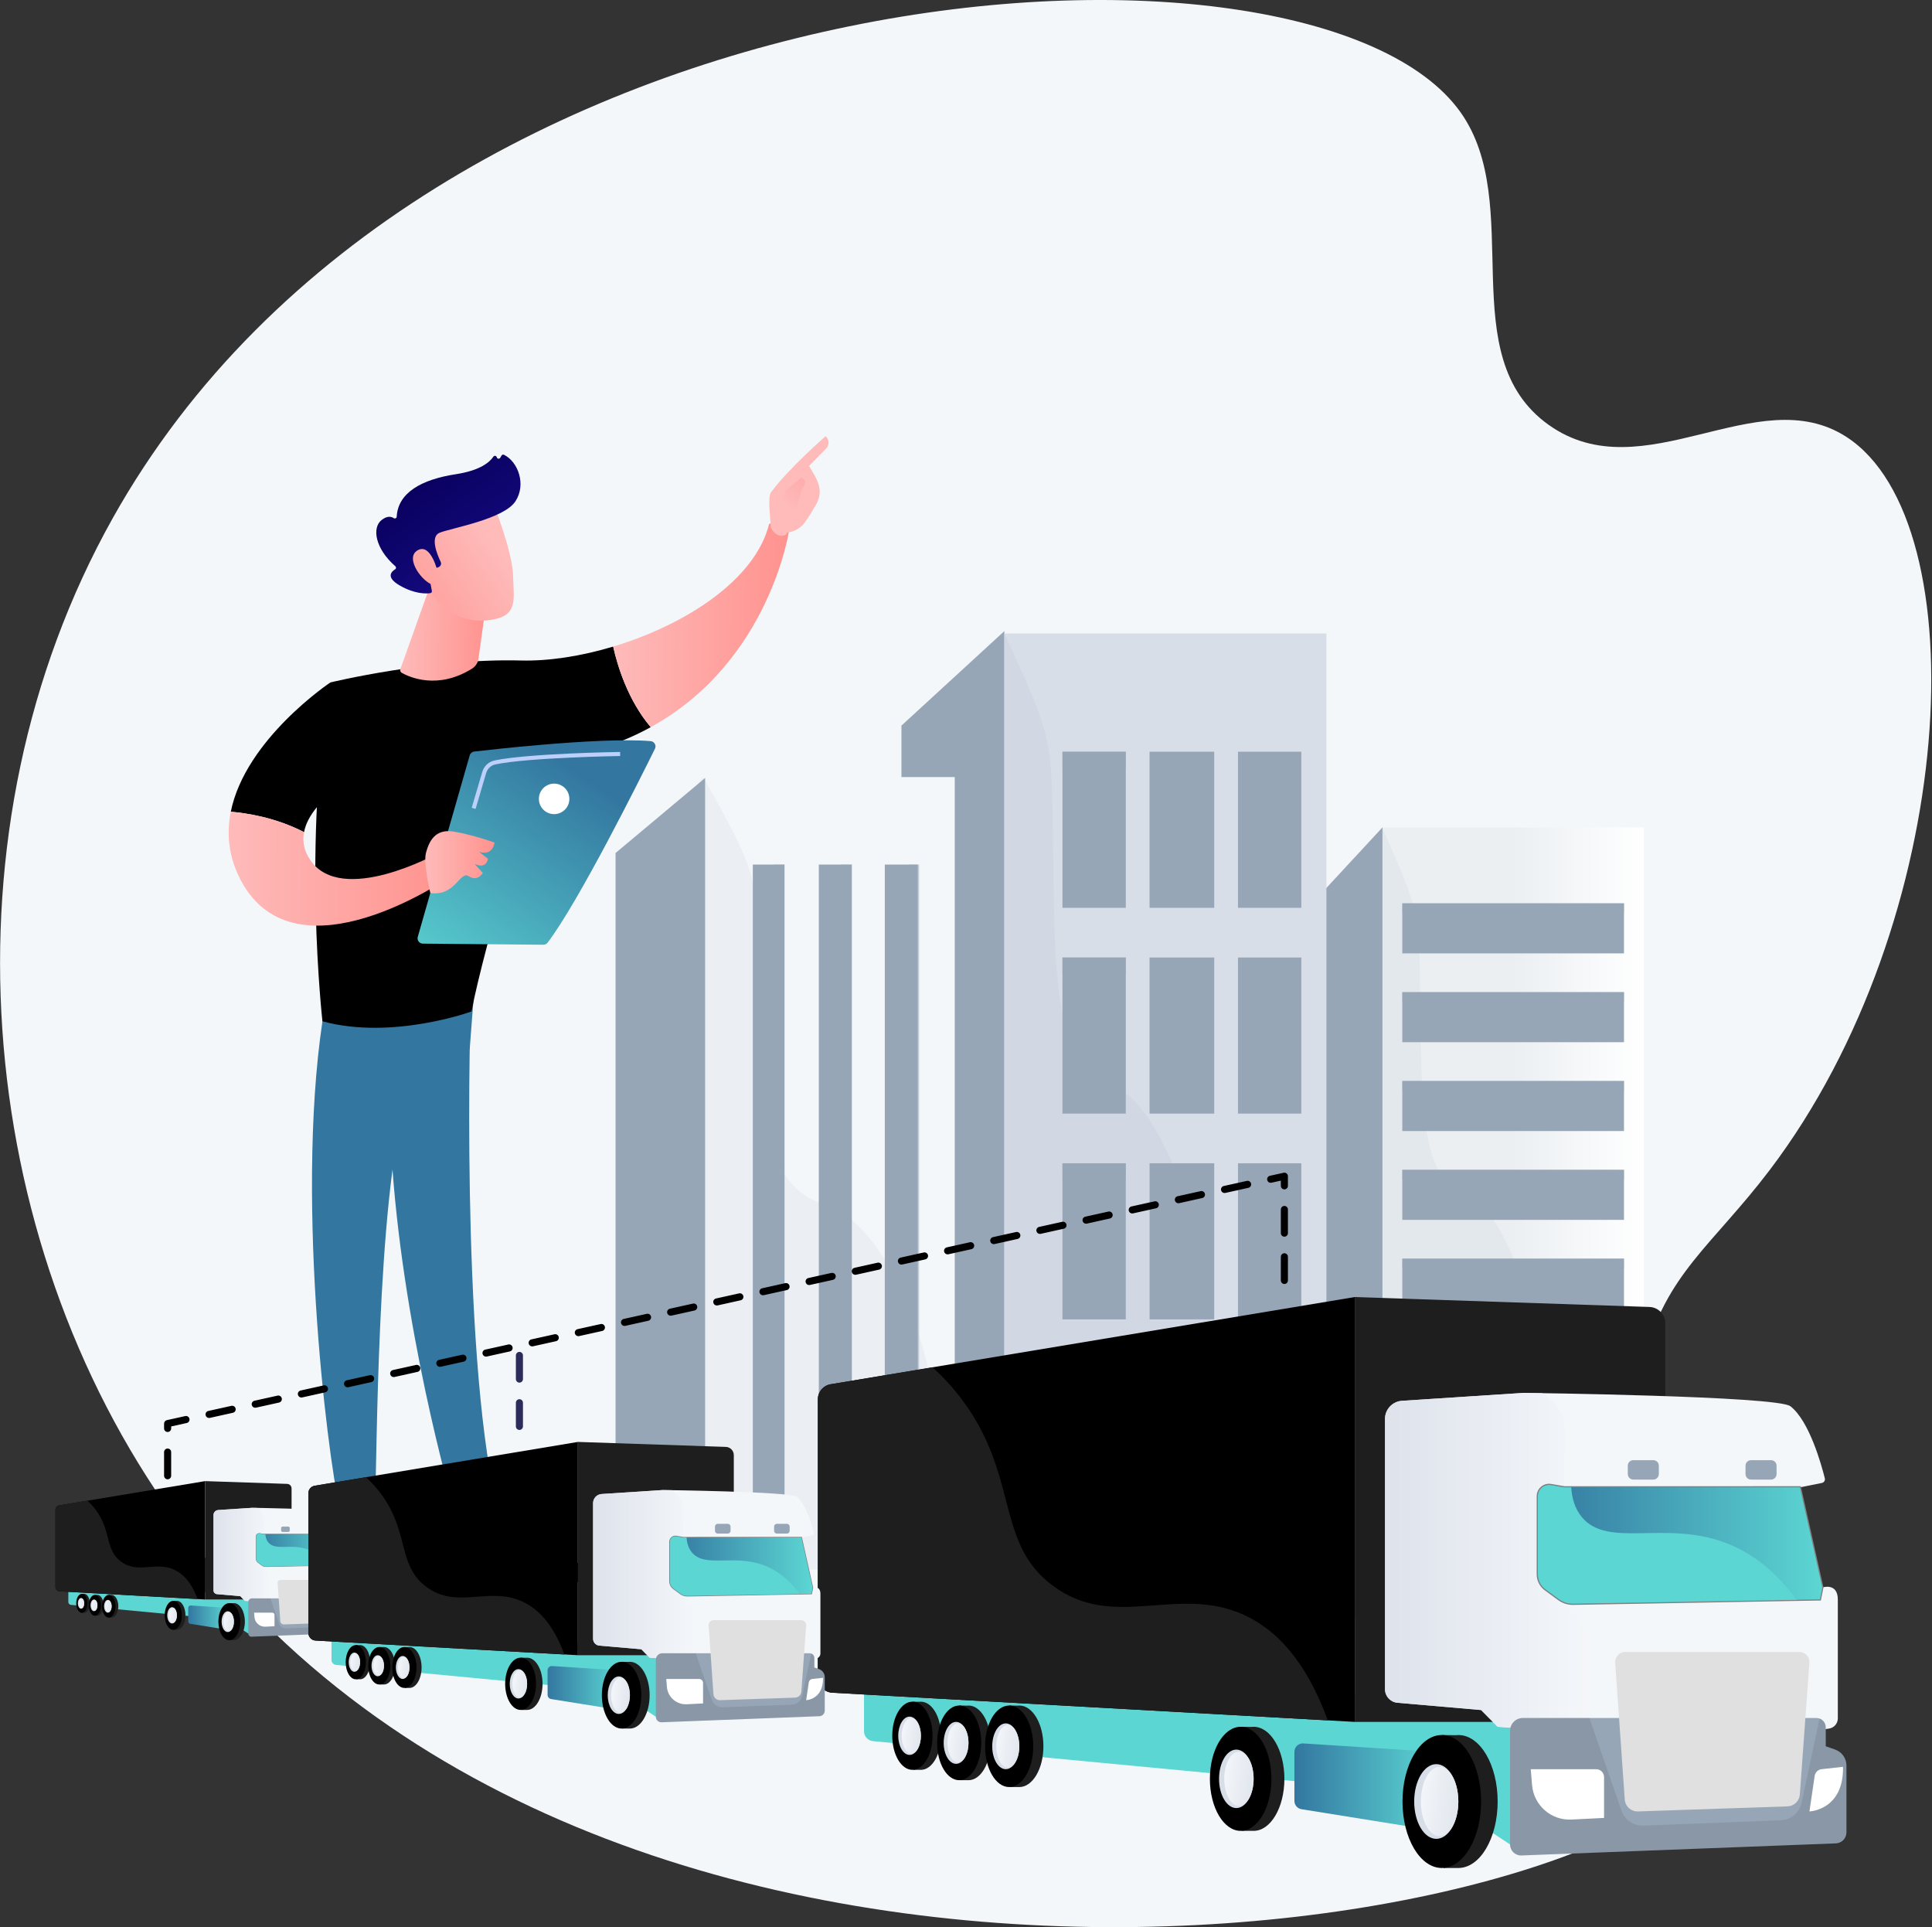 <svg width="368" height="367" viewBox="0 0 368 367" fill="none" xmlns="http://www.w3.org/2000/svg">
<rect x="0" y="0" width="368" height="367" fill="#333333" stroke="none"/>
<path d="M278.161 21.328C290.72 38.917 276.515 67.797 295.014 80.931C313.021 93.715 334.752 72.221 351.711 83.21C376.87 99.512 373.105 175.358 337.071 222.838C326.235 237.117 317.114 242.724 313.217 258.785C304.849 293.271 335.744 313.408 330.085 330.48C317.342 368.92 115.509 403.188 33.178 288.931C-5.274 235.569 -11.759 157.996 21.472 98.678C81.518 -8.509 249.981 -18.14 278.161 21.328Z" fill="#F4F7FA"/>
<path d="M89.003 288.787C89.003 288.787 88.201 293.086 87.788 297.344C87.626 299.008 88.896 300.467 90.566 300.553C96.237 300.843 108.368 301.419 112.725 301.266C113.38 301.243 113.814 300.576 113.578 299.965C113.38 299.453 112.992 299.036 112.495 298.802L92.537 289.394L89.003 288.787Z" fill="url(#paint0_linear)"/>
<path d="M88.404 286.252L88.966 291.408C88.966 291.408 92.462 293.077 94.878 291.258L93.478 285.505L88.404 286.252Z" fill="url(#paint1_linear)"/>
<path d="M89.787 189.432C89.51 190.774 87.73 256.533 94.477 286.075C94.587 286.557 94.338 287.05 93.879 287.233C92.797 287.663 90.678 288.281 88.145 288.342C87.36 288.361 86.662 287.844 86.448 287.089C84.504 280.231 75.206 245.877 74.262 213.135C73.208 176.55 74.274 211.89 74.274 211.89L75.312 189.291L89.787 189.432Z" fill="#3377A0"/>
<path d="M65.922 290.814C65.922 290.814 64.691 292.976 63.464 298.74C63.242 299.782 63.962 300.787 65.019 300.901C66.891 301.103 69.773 301.368 72.083 301.374C73.148 301.377 73.988 300.457 73.87 299.398C73.634 297.287 72.87 293.821 70.433 291.101L65.922 290.814Z" fill="url(#paint2_linear)"/>
<path d="M64.922 284.179L66.275 291.981C66.275 291.981 67.676 293.045 70.475 292.31L69.873 283.924L64.922 284.179Z" fill="url(#paint3_linear)"/>
<path d="M61.953 191.184C55.875 225.83 62.382 276.963 64.645 286.98C64.784 287.593 65.273 288.066 65.892 288.175C66.943 288.36 68.676 288.519 70.389 288.039C70.98 287.873 71.399 287.346 71.428 286.733C71.822 278.656 71.725 229.044 77.267 209.491C77.548 208.5 78.163 207.639 79.008 207.051L89.472 199.757L90.383 187.815L61.953 191.184Z" fill="#3377A0"/>
<path d="M99.203 125.782C81.981 125.333 62.931 129.961 62.931 129.961C57.511 159.882 61.418 194.491 61.418 194.491C74.719 198.117 89.814 192.623 89.814 192.623C92.15 180.117 102.827 144.961 102.827 144.961C111.252 143.997 118.208 141.634 123.948 138.477C119.641 133.386 117.65 126.94 116.794 123.133C110.686 124.969 104.514 125.921 99.203 125.782Z" fill="black"/>
<path d="M150.321 100.887C148.649 98.826 146.498 99.773 146.498 99.773C143.861 110.46 130.488 119.018 116.794 123.133C117.649 126.94 119.641 133.386 123.948 138.477C146.729 125.947 150.321 100.887 150.321 100.887Z" fill="url(#paint4_linear)"/>
<path d="M149.906 101.403C150.078 101.968 148.019 102.806 146.834 100.491C146.802 99.387 146.176 94.653 146.844 93.76C150.401 89.005 157.265 83.066 157.265 83.066C158.405 84.213 157.447 85.32 157.447 85.32L154.112 88.73C154.791 89.985 155.623 91.047 156.004 92.561C156.292 93.708 156.097 94.929 155.51 95.964C154.92 97.003 154.116 98.353 153.359 99.409C151.924 101.407 149.906 101.403 149.906 101.403Z" fill="url(#paint5_linear)"/>
<path d="M152.646 90.949L149.612 93.472L148.643 96.004L151.298 99.008C151.298 99.008 152.248 93.975 152.929 92.89C153.61 91.805 153.267 91.274 152.646 90.949Z" fill="url(#paint6_linear)"/>
<path d="M69.378 146.709L62.931 129.961C62.931 129.961 46.739 140.743 43.961 154.584C46.998 154.836 52.522 155.68 57.911 158.467C59.163 151.931 69.378 146.709 69.378 146.709Z" fill="black"/>
<path d="M83.288 162.543C83.288 162.543 65.128 172.584 59.116 163.805C57.868 161.982 57.582 160.18 57.91 158.467C52.522 155.681 46.998 154.837 43.96 154.584C43.123 158.756 43.502 163.206 45.914 167.723C56.404 187.362 85.636 167.022 85.636 167.022L83.288 162.543Z" fill="url(#paint7_linear)"/>
<path d="M81.89 111.627L76.258 127.43C76.165 127.692 76.27 127.984 76.512 128.121C77.998 128.961 83.357 131.401 89.882 127.349C90.562 126.927 91.029 126.232 91.139 125.44L93.045 111.734L81.89 111.627Z" fill="url(#paint8_linear)"/>
<path d="M79.576 178.411L89.469 143.849C89.581 143.456 89.916 143.17 90.321 143.123C92.114 142.914 97.307 142.326 103.304 141.819C110.527 141.208 118.915 140.713 123.927 141.134C124.64 141.194 125.07 141.948 124.754 142.589C121.903 148.358 110.178 171.826 104.307 179.514C104.113 179.769 103.812 179.917 103.491 179.914L80.538 179.7C79.871 179.694 79.392 179.053 79.576 178.411Z" fill="url(#paint9_linear)"/>
<path d="M81.966 170.06C81.966 170.06 80.588 164.392 81.144 162.38C81.7 160.369 82.777 157.783 86.367 158.358C89.957 158.932 94.192 160.445 94.192 160.445C94.192 160.445 93.978 163.065 91.25 162.22L92.942 163.53C92.942 163.53 92.7 165.627 90.395 164.507L91.969 166.244C91.969 166.244 90.979 167.966 89.283 166.861C87.588 165.756 86.775 170.743 81.966 170.06Z" fill="url(#paint10_linear)"/>
<path d="M102.644 152.136C102.644 153.741 103.944 155.041 105.548 155.041C107.152 155.041 108.452 153.741 108.452 152.136C108.452 150.532 107.152 149.231 105.548 149.231C103.944 149.231 102.644 150.532 102.644 152.136Z" fill="white"/>
<path d="M90.588 154.051L92.602 147.216C92.85 146.377 93.524 145.746 94.363 145.571C100.676 144.253 117.954 143.974 118.128 143.971L118.117 143.199C117.404 143.21 100.59 143.483 94.205 144.816C93.088 145.049 92.19 145.885 91.862 146.998L89.847 153.833L90.588 154.051Z" fill="#BDD0FB"/>
<path d="M94.063 96.127C94.063 96.127 97.618 105.038 97.733 109.661C97.848 114.284 98.75 117.309 93.387 118.074C88.025 118.839 83.614 116.042 81.321 111.37C81.321 111.37 77.725 104.169 78.67 101.294C79.615 98.42 94.063 96.127 94.063 96.127Z" fill="url(#paint11_linear)"/>
<path d="M83.245 108.121L83.553 107.996C83.945 107.838 84.124 107.382 83.942 107.001C83.234 105.524 81.871 102.147 83.789 101.428C86.261 100.502 95.991 98.827 98.183 95.459C100.29 92.222 98.645 87.909 96.012 86.615C95.836 86.528 95.623 86.586 95.526 86.757L95.291 87.171C95.13 87.455 94.705 87.398 94.624 87.082C94.546 86.778 94.149 86.708 93.975 86.968C93.302 87.975 91.519 89.587 86.862 90.299C80.245 91.311 75.812 93.841 75.564 98.386C75.548 98.675 75.236 98.827 74.994 98.669C74.517 98.357 73.744 98.194 72.678 99.037C70.824 100.501 71.442 104.467 75.303 107.833C75.487 107.993 75.476 108.287 75.268 108.413C74.536 108.859 73.431 109.939 76.159 111.508C78.981 113.131 81.128 113.071 81.957 112.96C82.163 112.933 82.302 112.738 82.263 112.533L81.506 108.508C81.463 108.28 81.642 108.071 81.873 108.078L83.245 108.121Z" fill="url(#paint12_linear)"/>
<path d="M83.385 108.969C83.385 108.969 82.099 103.308 79.533 104.805C76.968 106.302 80.645 111.139 82.662 111.411L83.385 108.969Z" fill="url(#paint13_linear)"/>
<path d="M313.11 157.568H263.327V309.813H313.11V157.568Z" fill="url(#paint14_linear)"/>
<path d="M309.333 172.024H267.104V181.558H309.333V172.024Z" fill="#97A6B7"/>
<path d="M309.333 188.94H267.104V198.474H309.333V188.94Z" fill="#97A6B7"/>
<path d="M309.333 205.856H267.104V215.391H309.333V205.856Z" fill="#97A6B7"/>
<path d="M309.333 222.772H267.104V232.307H309.333V222.772Z" fill="#97A6B7"/>
<path d="M309.333 239.688H267.104V249.223H309.333V239.688Z" fill="#97A6B7"/>
<path d="M309.333 256.604H267.104V266.139H309.333V256.604Z" fill="#97A6B7"/>
<path d="M309.333 273.521H267.104V283.055H309.333V273.521Z" fill="#97A6B7"/>
<path d="M263.327 157.568V309.813L249.937 305.2V172.024L262.939 157.986L263.272 157.626L263.327 157.568Z" fill="#97A6B7"/>
<path opacity="0.5" d="M254.057 195.091H245.817V197.244H254.057V195.091Z" fill="#97A6B7"/>
<path opacity="0.5" d="M254.057 221.849H245.817V224.002H254.057V221.849Z" fill="#97A6B7"/>
<path opacity="0.5" d="M254.057 248.608H245.817V250.761H254.057V248.608Z" fill="#97A6B7"/>
<path opacity="0.5" d="M254.057 275.366H245.817V277.519H254.057V275.366Z" fill="#97A6B7"/>
<path opacity="0.5" d="M309.333 172.024H267.104V173.869H309.333V172.024Z" fill="#97A6B7"/>
<path opacity="0.5" d="M309.333 188.94H267.104V190.785H309.333V188.94Z" fill="#97A6B7"/>
<path opacity="0.5" d="M309.333 205.856H267.104V207.701H309.333V205.856Z" fill="#97A6B7"/>
<path opacity="0.5" d="M309.333 222.772H267.104V224.618H309.333V222.772Z" fill="#97A6B7"/>
<path opacity="0.5" d="M309.333 239.688H267.104V241.534H309.333V239.688Z" fill="#97A6B7"/>
<path opacity="0.5" d="M309.333 256.604H267.104V258.45H309.333V256.604Z" fill="#97A6B7"/>
<path opacity="0.5" d="M309.333 273.521H267.104V275.366H309.333V273.521Z" fill="#97A6B7"/>
<path opacity="0.1" d="M311.457 309.813H263.327L249.937 305.2V275.707C250.464 273.868 251.029 272.121 251.633 270.512C257.276 255.478 255.439 249.367 256.62 238.366C257.786 227.506 255.243 169.249 262.939 157.986C263.04 157.839 263.142 157.7 263.246 157.568C263.255 157.586 263.263 157.608 263.272 157.626C263.291 157.669 263.31 157.709 263.327 157.749C266.364 164.59 268.079 168.535 269.062 172.023C269.239 172.648 269.392 173.26 269.523 173.869C270.027 176.185 270.242 178.491 270.353 181.558C270.426 183.603 270.455 185.987 270.491 188.939C270.498 189.53 270.506 190.145 270.515 190.785C270.52 191.154 270.525 191.532 270.53 191.917C270.563 194.168 270.587 196.358 270.621 198.474C270.663 201.051 270.719 203.521 270.821 205.856C270.848 206.48 270.879 207.095 270.913 207.701C271.073 210.497 271.317 213.074 271.706 215.39C272.192 218.3 272.906 220.788 273.971 222.772C274.331 223.448 274.733 224.064 275.181 224.617C276.185 225.863 277.416 226.792 278.928 227.364C280.837 228.083 282.698 229.803 284.432 232.306C285.817 234.303 287.12 236.8 288.303 239.688C288.547 240.285 288.787 240.903 289.021 241.533C289.896 243.896 290.693 246.473 291.391 249.223C291.988 251.569 292.514 254.042 292.957 256.604C293.063 257.213 293.163 257.828 293.259 258.45C293.645 260.944 293.952 263.518 294.169 266.139C294.371 268.565 294.498 271.032 294.538 273.52C294.548 274.132 294.553 274.748 294.553 275.366C294.553 275.744 294.552 276.122 294.546 276.504C294.519 278.946 294.682 281.114 294.996 283.055C297.483 298.452 309.464 299.658 311.457 309.813Z" fill="#97A6B7"/>
<path opacity="0.5" d="M216.183 141.495H203.864V144.648H216.183V141.495Z" fill="#97A6B7"/>
<path opacity="0.5" d="M216.183 180.683H203.864V183.836H216.183V180.683Z" fill="#97A6B7"/>
<path opacity="0.5" d="M216.183 219.87H203.864V223.023H216.183V219.87Z" fill="#97A6B7"/>
<path d="M191.309 120.182V309.813L171.699 304.066V138.186L191.309 120.182Z" fill="#97A6B7"/>
<path d="M252.651 120.633H191.309V309.813H252.651V120.633Z" fill="#D8DEE8"/>
<path d="M214.438 143.154H202.371V172.883H214.438V143.154Z" fill="#97A6B7"/>
<path d="M231.282 143.154H218.963V172.883H231.282V143.154Z" fill="#97A6B7"/>
<path d="M247.875 143.154H235.807V172.883H247.875V143.154Z" fill="#97A6B7"/>
<path d="M214.438 182.342H202.371V212.07H214.438V182.342Z" fill="#97A6B7"/>
<path d="M231.282 182.342H218.963V212.07H231.282V182.342Z" fill="#97A6B7"/>
<path d="M247.875 182.342H235.807V212.07H247.875V182.342Z" fill="#97A6B7"/>
<path d="M214.438 221.529H202.371V251.257H214.438V221.529Z" fill="#97A6B7"/>
<path d="M231.282 221.529H218.963V251.257H231.282V221.529Z" fill="#97A6B7"/>
<path d="M247.875 221.529H235.807V251.257H247.875V221.529Z" fill="#97A6B7"/>
<path d="M214.438 260.716H202.371V290.445H214.438V260.716Z" fill="#97A6B7"/>
<path d="M231.282 260.716H218.963V290.445H231.282V260.716Z" fill="#97A6B7"/>
<path d="M247.875 260.716H235.807V290.445H247.875V260.716Z" fill="#97A6B7"/>
<path opacity="0.5" d="M214.438 143.154H202.371V146.307H214.438V143.154Z" fill="#97A6B7"/>
<path opacity="0.5" d="M214.438 182.342H202.371V185.495H214.438V182.342Z" fill="#97A6B7"/>
<path opacity="0.5" d="M214.438 221.529H202.371V224.682H214.438V221.529Z" fill="#97A6B7"/>
<path opacity="0.5" d="M214.438 260.716H202.371V263.869H214.438V260.716Z" fill="#97A6B7"/>
<path opacity="0.1" d="M252.651 306.674V309.814H191.309L171.699 304.066V275.995C173.012 270.009 174.595 264.18 176.476 259.365C183.683 240.897 181.335 233.389 182.844 219.876C184.353 206.363 181.001 133.096 191.309 120.633C200.945 141.501 200.276 140.6 200.611 162.824C200.789 174.711 200.777 185.224 202.37 193.03C203.753 199.814 206.35 204.548 211.338 206.363C212.386 206.746 213.422 207.354 214.438 208.169C217.681 210.759 220.73 215.439 223.315 221.529C226.714 229.524 229.321 239.947 230.535 251.257C230.869 254.352 231.098 257.518 231.209 260.716C231.246 261.779 231.271 262.852 231.282 263.924C231.292 264.856 231.292 265.788 231.282 266.721C231.277 267.05 231.277 267.374 231.282 267.694C231.329 275.774 233.19 281.346 235.807 285.621C236.915 287.432 238.16 289.008 239.462 290.445C244.664 296.183 250.763 299.647 252.651 306.674Z" fill="#97A6B7"/>
<path d="M134.342 148.129V298.874L117.247 294.307V162.443L132.794 149.426L134.146 148.291L134.342 148.129Z" fill="#97A6B7"/>
<path d="M181.857 147.98H134.342V298.874H181.857V147.98Z" fill="#F4F7FA"/>
<path d="M149.426 164.646H143.393V288.965H149.426V164.646Z" fill="#97A6B7"/>
<path d="M162.248 164.646H155.963V288.965H162.248V164.646Z" fill="#97A6B7"/>
<path d="M174.818 164.646H168.533V288.965H174.818V164.646Z" fill="#97A6B7"/>
<path opacity="0.5" d="M149.427 164.646H147.416V288.965H149.427V164.646Z" fill="#97A6B7"/>
<path opacity="0.5" d="M162.248 164.646H160.236V288.965H162.248V164.646Z" fill="#97A6B7"/>
<path opacity="0.5" d="M175.069 164.646H173.058V288.965H175.069V164.646Z" fill="#97A6B7"/>
<path opacity="0.1" d="M181.857 298.865V298.874H134.342L117.247 294.307V278.97C125.166 261.889 122.559 254.786 124.268 242.115C125.938 229.746 122.416 164.574 132.793 149.426C133.168 148.872 133.56 148.39 133.973 147.98C134.03 148.084 134.088 148.187 134.146 148.291C134.212 148.408 134.277 148.525 134.342 148.642C139.742 158.322 142.216 162.943 143.393 167.857C144.539 172.646 144.454 177.708 144.64 188.001C144.871 200.658 144.823 211.671 147.415 219.252C147.958 220.85 148.619 222.292 149.426 223.567C150.993 226.049 153.104 227.891 155.963 228.967C156.28 229.089 156.604 229.202 156.938 229.301C158.052 229.634 159.153 230.156 160.237 230.846C160.916 231.274 161.587 231.769 162.248 232.332C164.468 234.201 166.588 236.769 168.533 239.89C170.177 242.525 171.698 245.552 173.058 248.881C173.679 250.404 174.268 251.989 174.818 253.633C174.904 253.885 174.987 254.137 175.07 254.394C178.147 263.871 179.972 275.11 179.811 286.551C179.741 291.532 180.525 295.541 181.857 298.865Z" fill="#97A6B7"/>
<path d="M164.572 319.242V329.693C164.572 330.665 165.308 331.479 166.274 331.578L273.232 341.718L287.628 351.249L307.508 324.793L164.572 319.242Z" fill="#5CD6D3"/>
<path d="M246.555 333.606V342.96C246.555 343.744 247.124 344.412 247.898 344.536L273.576 348.663L272.829 333.584L248.253 332.012C247.333 331.953 246.555 332.684 246.555 333.606Z" fill="url(#paint15_linear)"/>
<path d="M175.407 324.063C175.32 324.063 175.234 324.07 175.148 324.08L173.79 324.063L173.798 324.661C172.483 325.69 171.57 327.94 171.57 330.552C171.57 333.268 172.556 335.592 173.956 336.56L173.962 337.042H175.407C177.526 337.042 179.244 334.136 179.244 330.552C179.244 326.969 177.526 324.063 175.407 324.063Z" fill="#1E1E1E"/>
<path d="M173.79 337.042C175.91 337.042 177.628 334.136 177.628 330.552C177.628 326.969 175.91 324.063 173.79 324.063C171.671 324.063 169.953 326.969 169.953 330.552C169.953 334.136 171.671 337.042 173.79 337.042Z" fill="black"/>
<path d="M175.407 330.552C175.407 332.566 174.442 334.198 173.251 334.198C172.06 334.198 171.095 332.566 171.095 330.552C171.095 328.539 172.06 326.907 173.251 326.907C174.442 326.907 175.407 328.539 175.407 330.552Z" fill="#D8DEE8"/>
<path d="M173.578 333.937C174.588 333.937 175.407 332.422 175.407 330.552C175.407 328.683 174.588 327.168 173.578 327.168C172.567 327.168 171.748 328.683 171.748 330.552C171.748 332.422 172.567 333.937 173.578 333.937Z" fill="url(#paint16_linear)"/>
<path d="M184.475 324.793C184.379 324.793 184.285 324.801 184.191 324.811L182.703 324.793L182.712 325.448C181.271 326.576 180.271 329.041 180.271 331.903C180.271 334.878 181.351 337.425 182.885 338.486L182.892 339.013H184.475C186.797 339.013 188.679 335.83 188.679 331.904C188.679 327.977 186.797 324.793 184.475 324.793Z" fill="#1E1E1E"/>
<path d="M182.704 339.013C185.026 339.013 186.908 335.83 186.908 331.903C186.908 327.977 185.026 324.793 182.704 324.793C180.382 324.793 178.5 327.977 178.5 331.903C178.5 335.83 180.382 339.013 182.704 339.013Z" fill="black"/>
<path d="M182.113 335.898C183.417 335.898 184.475 334.109 184.475 331.903C184.475 329.697 183.417 327.909 182.113 327.909C180.808 327.909 179.751 329.697 179.751 331.903C179.751 334.109 180.808 335.898 182.113 335.898Z" fill="#D8DEE8"/>
<path d="M182.47 335.612C183.577 335.612 184.475 333.951 184.475 331.903C184.475 329.855 183.577 328.195 182.47 328.195C181.363 328.195 180.466 329.855 180.466 331.903C180.466 333.951 181.363 335.612 182.47 335.612Z" fill="url(#paint17_linear)"/>
<path d="M194.155 324.793C194.051 324.793 193.948 324.801 193.845 324.813L192.221 324.793L192.231 325.509C190.657 326.74 189.564 329.432 189.564 332.556C189.564 335.805 190.745 338.585 192.419 339.743L192.427 340.319H194.155C196.69 340.319 198.745 336.844 198.745 332.556C198.745 328.269 196.69 324.793 194.155 324.793Z" fill="#1E1E1E"/>
<path d="M192.221 340.319C194.756 340.319 196.811 336.844 196.811 332.556C196.811 328.269 194.756 324.793 192.221 324.793C189.686 324.793 187.63 328.269 187.63 332.556C187.63 336.844 189.686 340.319 192.221 340.319Z" fill="black"/>
<path d="M194.155 332.556C194.155 334.965 193 336.918 191.576 336.918C190.152 336.918 188.997 334.965 188.997 332.556C188.997 330.148 190.152 328.195 191.576 328.195C193 328.195 194.155 330.148 194.155 332.556Z" fill="#D8DEE8"/>
<path d="M194.155 332.556C194.155 334.793 193.175 336.606 191.966 336.606C190.757 336.606 189.777 334.793 189.777 332.556C189.777 330.32 190.757 328.507 191.966 328.507C193.175 328.507 194.155 330.32 194.155 332.556Z" fill="url(#paint18_linear)"/>
<path d="M238.785 328.842C238.652 328.842 238.52 328.853 238.389 328.867L236.316 328.842L236.328 329.756C234.319 331.327 232.924 334.763 232.924 338.753C232.924 342.9 234.431 346.45 236.569 347.928L236.578 348.663H238.785C242.021 348.663 244.645 344.226 244.645 338.753C244.645 333.279 242.021 328.842 238.785 328.842Z" fill="#1E1E1E"/>
<path d="M236.316 348.663C239.552 348.663 242.176 344.226 242.176 338.753C242.176 333.279 239.552 328.842 236.316 328.842C233.08 328.842 230.456 333.279 230.456 338.753C230.456 344.226 233.08 348.663 236.316 348.663Z" fill="black"/>
<path d="M235.492 344.32C237.31 344.32 238.784 341.828 238.784 338.753C238.784 335.678 237.31 333.185 235.492 333.185C233.674 333.185 232.2 335.678 232.2 338.753C232.2 341.828 233.674 344.32 235.492 344.32Z" fill="#D8DEE8"/>
<path d="M238.785 338.753C238.785 341.608 237.533 343.922 235.99 343.922C234.447 343.922 233.196 341.608 233.196 338.753C233.196 335.898 234.447 333.584 235.99 333.584C237.534 333.584 238.785 335.898 238.785 338.753Z" fill="url(#paint19_linear)"/>
<path d="M277.782 330.409C277.612 330.409 277.444 330.422 277.277 330.441L274.628 330.409L274.643 331.576C272.077 333.583 270.295 337.973 270.295 343.07C270.295 348.368 272.22 352.903 274.951 354.791L274.963 355.731H277.781C281.916 355.731 285.268 350.063 285.268 343.07C285.268 336.077 281.916 330.409 277.782 330.409Z" fill="#1E1E1E"/>
<path d="M274.628 355.731C278.762 355.731 282.114 350.062 282.114 343.07C282.114 336.078 278.762 330.409 274.628 330.409C270.493 330.409 267.141 336.078 267.141 343.07C267.141 350.062 270.493 355.731 274.628 355.731Z" fill="black"/>
<path d="M273.575 350.183C275.898 350.183 277.781 346.998 277.781 343.07C277.781 339.141 275.898 335.957 273.575 335.957C271.252 335.957 269.369 339.141 269.369 343.07C269.369 346.998 271.252 350.183 273.575 350.183Z" fill="#D8DEE8"/>
<path d="M274.212 349.673C276.183 349.673 277.781 346.717 277.781 343.07C277.781 339.423 276.183 336.466 274.212 336.466C272.24 336.466 270.642 339.423 270.642 343.07C270.642 346.717 272.24 349.673 274.212 349.673Z" fill="url(#paint20_linear)"/>
<path d="M158.21 263.612C156.809 263.845 155.782 265.057 155.782 266.477V319.453C155.782 320.994 156.985 322.267 158.524 322.353L258.055 327.909V247.004L158.21 263.612Z" fill="black"/>
<path d="M314.183 248.893L258.055 247.004V327.909H317.201V252.015C317.201 250.331 315.866 248.949 314.183 248.893Z" fill="#1E1E1E"/>
<path d="M237.026 307.572C224.244 301.682 212.247 310.672 200.552 301.983C190.311 294.375 193.613 283.098 185.437 269.768C183.565 266.716 181.058 263.512 177.632 260.381L158.21 263.612C156.809 263.845 155.782 265.057 155.782 266.477V319.453C155.782 320.994 156.985 322.267 158.524 322.353L252.921 327.622C248.589 315.766 242.703 310.188 237.026 307.572Z" fill="#1E1E1E"/>
<path d="M347.103 302.312L342.954 291.875L342.831 283.246L347.021 282.408C347.428 282.326 347.684 281.924 347.584 281.522C346.95 278.977 344.631 270.572 341.024 267.796C338.481 265.839 290.256 265.253 290.256 265.253L267.046 266.763C265.223 266.882 263.805 268.395 263.805 270.223V321.677C263.805 323.027 264.837 324.153 266.181 324.269L282.114 325.652L285.268 328.842C285.268 328.842 330.425 332.46 348.447 329.172C349.38 329.002 350.06 328.194 350.06 327.245V304.613C350.06 301.326 347.103 302.312 347.103 302.312Z" fill="#F4F7FA"/>
<path opacity="0.8" d="M298.143 305.435C298.143 305.435 297.65 283.082 298.143 273.877C298.382 269.412 296.147 266.807 293.781 265.305C291.576 265.27 290.256 265.253 290.256 265.253L267.046 266.763C265.223 266.882 263.805 268.395 263.805 270.223V321.677C263.805 323.027 264.837 324.153 266.181 324.269L282.114 325.652L285.268 328.842C285.268 328.842 292.703 329.438 302.743 329.926V310.859L298.143 305.435Z" fill="url(#paint21_linear)"/>
<path d="M349.546 333.182L347.76 332.556V328.935C347.76 327.959 346.969 327.168 345.993 327.168H290.071C288.722 327.168 287.628 328.262 287.628 329.612V351.249C287.628 352.44 288.617 353.392 289.806 353.346L349.687 351.042C350.813 350.998 351.703 350.072 351.703 348.945V336.224C351.703 334.854 350.838 333.634 349.546 333.182Z" fill="#97A6B7"/>
<path d="M342.731 314.591H309.573C308.457 314.591 307.574 315.538 307.652 316.652L309.479 342.697C309.57 344.005 310.681 345.006 311.991 344.961L340.478 343.996C341.722 343.954 342.735 342.98 342.825 341.737L344.652 316.657C344.733 315.541 343.85 314.591 342.731 314.591Z" fill="#E0E0E0"/>
<g opacity="0.3">
<path opacity="0.3" d="M349.546 333.182L347.76 332.556V328.935C347.76 328.164 347.265 327.51 346.577 327.268L343.173 343.277C342.768 345.183 341.121 346.571 339.174 346.646L313.039 347.663C311.166 347.735 309.465 346.573 308.851 344.801L302.743 327.168H290.071C288.722 327.168 287.628 328.262 287.628 329.611V351.249C287.628 352.439 288.617 353.391 289.806 353.345L349.687 351.041C350.813 350.998 351.703 350.072 351.703 348.945V336.223C351.703 334.854 350.838 333.634 349.546 333.182Z" fill="black"/>
</g>
<path d="M305.536 346.198L299.318 346.509C295.457 346.702 292.14 343.796 291.821 339.942L291.571 336.918H304.02C304.858 336.918 305.536 337.597 305.536 338.435V346.198Z" fill="white"/>
<path d="M345.65 338.198L344.657 344.963C344.657 344.963 351.213 344.733 351.049 336.466L346.98 336.914C346.297 336.989 345.75 337.517 345.65 338.198Z" fill="white"/>
<path d="M299.566 305.634C298.578 305.634 297.598 305.315 296.8 304.73L294.241 302.856C293.278 302.15 292.702 301.014 292.702 299.819V284.919C292.702 284.221 293.008 283.562 293.542 283.113C294.075 282.663 294.778 282.473 295.463 282.592L297.971 283.024L343.012 283.021L347.333 302.31L346.836 304.794L299.648 305.634C299.621 305.634 299.593 305.634 299.566 305.634ZM295.06 283.008C294.614 283.008 294.179 283.165 293.832 283.457C293.4 283.821 293.152 284.354 293.152 284.919V299.819C293.152 300.872 293.659 301.871 294.507 302.492L297.066 304.367C297.807 304.91 298.717 305.198 299.64 305.183L346.466 304.35L346.873 302.315L342.651 283.471H297.932L295.386 283.036C295.278 283.017 295.169 283.008 295.06 283.008Z" fill="#808080"/>
<path d="M342.831 283.246H297.932L295.424 282.814C294.12 282.589 292.927 283.594 292.927 284.919V299.819C292.927 300.947 293.464 302.007 294.374 302.674L296.933 304.548C297.718 305.124 298.67 305.426 299.644 305.408L346.651 304.572L347.103 302.312L342.831 283.246Z" fill="url(#paint22_linear)"/>
<path d="M314.922 278.069H311.102C310.523 278.069 310.054 278.538 310.054 279.116V280.719C310.054 281.298 310.523 281.767 311.102 281.767H314.922C315.5 281.767 315.969 281.298 315.969 280.719V279.116C315.969 278.538 315.5 278.069 314.922 278.069Z" fill="#97A6B7"/>
<path d="M337.347 278.069H333.527C332.949 278.069 332.48 278.538 332.48 279.116V280.719C332.48 281.298 332.949 281.767 333.527 281.767H337.347C337.926 281.767 338.395 281.298 338.395 280.719V279.116C338.395 278.538 337.926 278.069 337.347 278.069Z" fill="#97A6B7"/>
<path d="M328.784 293.848C317.197 289.414 306.298 294.94 301.305 288.917C299.955 287.288 299.41 285.262 299.284 283.246H297.931L295.424 282.813C294.119 282.589 292.926 283.594 292.926 284.918V299.819C292.926 300.947 293.464 302.007 294.374 302.674L296.932 304.548C297.718 305.124 298.669 305.426 299.643 305.408L342.225 304.651C337.411 298.16 332.523 295.279 328.784 293.848Z" fill="#5CD6D3"/>
<path d="M13.016 302.183V305.094C13.016 305.365 13.221 305.592 13.49 305.62L43.288 308.445L47.299 311.1L52.838 303.729L13.016 302.183Z" fill="#5CD6D3"/>
<path d="M35.856 306.185V308.791C35.856 309.009 36.015 309.195 36.23 309.23L43.384 310.38L43.176 306.179L36.329 305.741C36.073 305.724 35.856 305.928 35.856 306.185Z" fill="url(#paint23_linear)"/>
<path d="M16.035 303.526C16.01 303.526 15.986 303.528 15.963 303.531L15.584 303.526L15.586 303.693C15.22 303.979 14.966 304.606 14.966 305.334C14.966 306.091 15.24 306.738 15.63 307.008L15.632 307.142H16.035C16.625 307.142 17.104 306.332 17.104 305.334C17.104 304.336 16.625 303.526 16.035 303.526Z" fill="#1E1E1E"/>
<path d="M15.584 307.142C16.174 307.142 16.653 306.333 16.653 305.334C16.653 304.336 16.174 303.526 15.584 303.526C14.994 303.526 14.515 304.336 14.515 305.334C14.515 306.333 14.994 307.142 15.584 307.142Z" fill="black"/>
<path d="M16.035 305.334C16.035 305.895 15.766 306.35 15.434 306.35C15.102 306.35 14.833 305.895 14.833 305.334C14.833 304.773 15.102 304.318 15.434 304.318C15.766 304.318 16.035 304.773 16.035 305.334Z" fill="#D8DEE8"/>
<path d="M15.525 306.277C15.807 306.277 16.035 305.855 16.035 305.334C16.035 304.813 15.807 304.391 15.525 304.391C15.244 304.391 15.015 304.813 15.015 305.334C15.015 305.855 15.244 306.277 15.525 306.277Z" fill="url(#paint24_linear)"/>
<path d="M18.561 303.73C18.535 303.73 18.508 303.732 18.482 303.735L18.068 303.73L18.07 303.912C17.669 304.226 17.39 304.913 17.39 305.71C17.39 306.539 17.691 307.249 18.118 307.544L18.12 307.691H18.561C19.208 307.691 19.732 306.804 19.732 305.711C19.732 304.616 19.208 303.73 18.561 303.73Z" fill="#1E1E1E"/>
<path d="M18.068 307.691C18.715 307.691 19.239 306.804 19.239 305.71C19.239 304.616 18.715 303.729 18.068 303.729C17.421 303.729 16.896 304.616 16.896 305.71C16.896 306.804 17.421 307.691 18.068 307.691Z" fill="black"/>
<path d="M17.903 306.823C18.267 306.823 18.561 306.325 18.561 305.71C18.561 305.096 18.267 304.597 17.903 304.597C17.54 304.597 17.245 305.096 17.245 305.71C17.245 306.325 17.54 306.823 17.903 306.823Z" fill="#D8DEE8"/>
<path d="M18.003 306.743C18.311 306.743 18.561 306.281 18.561 305.71C18.561 305.14 18.311 304.677 18.003 304.677C17.694 304.677 17.444 305.14 17.444 305.71C17.444 306.281 17.694 306.743 18.003 306.743Z" fill="url(#paint25_linear)"/>
<path d="M21.258 303.73C21.229 303.73 21.2 303.732 21.172 303.735L20.719 303.73L20.722 303.929C20.283 304.272 19.979 305.022 19.979 305.893C19.979 306.798 20.308 307.572 20.774 307.895L20.776 308.055H21.258C21.964 308.055 22.537 307.087 22.537 305.893C22.537 304.698 21.964 303.73 21.258 303.73Z" fill="#1E1E1E"/>
<path d="M20.719 308.055C21.425 308.055 21.998 307.087 21.998 305.892C21.998 304.698 21.425 303.729 20.719 303.729C20.013 303.729 19.44 304.698 19.44 305.892C19.44 307.087 20.013 308.055 20.719 308.055Z" fill="black"/>
<path d="M21.258 305.892C21.258 306.563 20.936 307.107 20.539 307.107C20.143 307.107 19.821 306.563 19.821 305.892C19.821 305.221 20.143 304.677 20.539 304.677C20.936 304.677 21.258 305.221 21.258 305.892Z" fill="#D8DEE8"/>
<path d="M21.258 305.892C21.258 306.515 20.985 307.02 20.648 307.02C20.311 307.02 20.039 306.515 20.039 305.892C20.039 305.269 20.311 304.764 20.648 304.764C20.985 304.764 21.258 305.269 21.258 305.892Z" fill="url(#paint26_linear)"/>
<path d="M33.691 304.858C33.654 304.858 33.618 304.861 33.581 304.865L33.004 304.858L33.007 305.112C32.447 305.55 32.059 306.507 32.059 307.619C32.059 308.774 32.479 309.763 33.074 310.175L33.077 310.38H33.691C34.593 310.38 35.324 309.144 35.324 307.619C35.324 306.094 34.593 304.858 33.691 304.858Z" fill="#1E1E1E"/>
<path d="M33.004 310.38C33.905 310.38 34.636 309.143 34.636 307.619C34.636 306.094 33.905 304.858 33.004 304.858C32.102 304.858 31.371 306.094 31.371 307.619C31.371 309.143 32.102 310.38 33.004 310.38Z" fill="black"/>
<path d="M32.774 309.17C33.281 309.17 33.691 308.475 33.691 307.619C33.691 306.762 33.281 306.067 32.774 306.067C32.268 306.067 31.857 306.762 31.857 307.619C31.857 308.475 32.268 309.17 32.774 309.17Z" fill="#D8DEE8"/>
<path d="M33.691 307.619C33.691 308.414 33.343 309.059 32.913 309.059C32.483 309.059 32.135 308.414 32.135 307.619C32.135 306.823 32.483 306.179 32.913 306.179C33.343 306.179 33.691 306.823 33.691 307.619Z" fill="url(#paint27_linear)"/>
<path d="M44.556 305.294C44.508 305.294 44.462 305.298 44.415 305.303L43.677 305.294L43.681 305.619C42.966 306.179 42.47 307.402 42.47 308.822C42.47 310.297 43.006 311.561 43.767 312.087L43.77 312.349H44.556C45.708 312.349 46.642 310.77 46.642 308.822C46.642 306.873 45.708 305.294 44.556 305.294Z" fill="#1E1E1E"/>
<path d="M43.677 312.349C44.829 312.349 45.763 310.769 45.763 308.821C45.763 306.873 44.829 305.294 43.677 305.294C42.525 305.294 41.592 306.873 41.592 308.821C41.592 310.769 42.525 312.349 43.677 312.349Z" fill="black"/>
<path d="M43.384 310.803C44.031 310.803 44.556 309.916 44.556 308.821C44.556 307.727 44.031 306.84 43.384 306.84C42.737 306.84 42.212 307.727 42.212 308.821C42.212 309.916 42.737 310.803 43.384 310.803Z" fill="#D8DEE8"/>
<path d="M43.562 310.661C44.111 310.661 44.556 309.837 44.556 308.821C44.556 307.805 44.111 306.982 43.562 306.982C43.012 306.982 42.567 307.805 42.567 308.821C42.567 309.837 43.012 310.661 43.562 310.661Z" fill="url(#paint28_linear)"/>
<path d="M11.243 286.685C10.853 286.75 10.567 287.088 10.567 287.483V302.243C10.567 302.672 10.902 303.027 11.331 303.051L39.06 304.598V282.058L11.243 286.685Z" fill="black"/>
<path d="M54.697 282.584L39.06 282.057V304.597H55.538V283.454C55.538 282.984 55.166 282.599 54.697 282.584Z" fill="#1E1E1E"/>
<path d="M33.202 298.932C29.64 297.291 26.298 299.795 23.04 297.375C20.187 295.255 21.107 292.113 18.829 288.399C18.308 287.549 17.609 286.656 16.655 285.784L11.243 286.684C10.853 286.749 10.567 287.087 10.567 287.482V302.242C10.567 302.671 10.902 303.026 11.331 303.05L37.63 304.518C36.423 301.215 34.783 299.661 33.202 298.932Z" fill="#1E1E1E"/>
<path d="M63.869 297.466L62.713 294.558L62.679 292.154L63.846 291.921C63.959 291.898 64.031 291.786 64.003 291.674C63.826 290.965 63.181 288.623 62.175 287.85C61.467 287.305 48.032 287.141 48.032 287.141L41.565 287.562C41.057 287.595 40.662 288.017 40.662 288.526V302.861C40.662 303.237 40.95 303.551 41.324 303.583L45.763 303.969L46.642 304.857C46.642 304.857 59.222 305.865 64.243 304.949C64.503 304.902 64.693 304.677 64.693 304.412V298.107C64.693 297.192 63.869 297.466 63.869 297.466Z" fill="#F4F7FA"/>
<path opacity="0.8" d="M50.229 298.336C50.229 298.336 50.092 292.109 50.229 289.544C50.295 288.3 49.672 287.575 49.014 287.156C48.399 287.146 48.032 287.142 48.032 287.142L41.565 287.562C41.057 287.595 40.662 288.017 40.662 288.526V302.861C40.662 303.237 40.95 303.551 41.324 303.583L45.763 303.969L46.642 304.858C46.642 304.858 48.713 305.024 51.511 305.16V299.848L50.229 298.336Z" fill="url(#paint29_linear)"/>
<path d="M64.549 306.067L64.052 305.893V304.884C64.052 304.612 63.831 304.391 63.559 304.391H47.979C47.603 304.391 47.299 304.696 47.299 305.072V311.1C47.299 311.432 47.574 311.697 47.906 311.684L64.588 311.042C64.902 311.03 65.15 310.772 65.15 310.458V306.914C65.15 306.533 64.909 306.193 64.549 306.067Z" fill="#97A6B7"/>
<path d="M62.651 300.887H53.413C53.102 300.887 52.856 301.151 52.878 301.462L53.387 308.718C53.413 309.082 53.722 309.361 54.087 309.349L62.023 309.08C62.37 309.068 62.652 308.797 62.677 308.45L63.186 301.463C63.209 301.152 62.963 300.887 62.651 300.887Z" fill="#E0E0E0"/>
<g opacity="0.3">
<path opacity="0.3" d="M64.549 306.067L64.052 305.893V304.884C64.052 304.669 63.914 304.486 63.722 304.419L62.774 308.879C62.661 309.41 62.202 309.797 61.66 309.818L54.379 310.101C53.857 310.121 53.383 309.797 53.212 309.304L51.511 304.391H47.98C47.604 304.391 47.3 304.696 47.3 305.072V311.1C47.3 311.432 47.575 311.697 47.906 311.684L64.589 311.042C64.903 311.03 65.151 310.772 65.151 310.458V306.914C65.15 306.533 64.909 306.193 64.549 306.067Z" fill="black"/>
</g>
<path d="M52.289 309.693L50.556 309.779C49.48 309.833 48.556 309.024 48.467 307.95L48.398 307.107H51.866C52.099 307.107 52.288 307.297 52.288 307.53V309.693H52.289Z" fill="white"/>
<path d="M63.464 307.464L63.188 309.349C63.188 309.349 65.014 309.285 64.968 306.982L63.835 307.106C63.644 307.127 63.492 307.274 63.464 307.464Z" fill="white"/>
<path d="M50.625 298.392C50.35 298.392 50.077 298.303 49.854 298.14L49.142 297.618C48.873 297.421 48.713 297.105 48.713 296.772V292.62C48.713 292.426 48.798 292.243 48.947 292.117C49.095 291.992 49.291 291.939 49.482 291.972L50.18 292.093L62.729 292.092L63.933 297.466L63.794 298.158L50.648 298.392C50.64 298.392 50.633 298.392 50.625 298.392ZM49.37 292.088C49.245 292.088 49.124 292.132 49.028 292.213C48.907 292.315 48.838 292.463 48.838 292.62V296.772C48.838 297.065 48.979 297.343 49.216 297.517L49.929 298.039C50.135 298.19 50.389 298.27 50.646 298.266L63.692 298.034L63.805 297.467L62.629 292.217H50.17L49.461 292.096C49.43 292.091 49.4 292.088 49.37 292.088Z" fill="#808080"/>
<path d="M62.679 292.155H50.17L49.471 292.034C49.108 291.971 48.776 292.251 48.776 292.62V296.772C48.776 297.086 48.925 297.382 49.179 297.567L49.892 298.089C50.111 298.25 50.376 298.334 50.647 298.329L63.743 298.096L63.869 297.466L62.679 292.155Z" fill="url(#paint30_linear)"/>
<path d="M54.903 290.712H53.839C53.678 290.712 53.547 290.843 53.547 291.004V291.45C53.547 291.612 53.678 291.742 53.839 291.742H54.903C55.065 291.742 55.195 291.612 55.195 291.45V291.004C55.195 290.843 55.064 290.712 54.903 290.712Z" fill="#97A6B7"/>
<path d="M61.151 290.712H60.087C59.926 290.712 59.795 290.843 59.795 291.004V291.45C59.795 291.612 59.926 291.742 60.087 291.742H61.151C61.312 291.742 61.443 291.612 61.443 291.45V291.004C61.443 290.843 61.312 290.712 61.151 290.712Z" fill="#97A6B7"/>
<path d="M58.765 295.108C55.538 293.873 52.501 295.412 51.11 293.734C50.734 293.28 50.582 292.716 50.547 292.155H50.17L49.471 292.034C49.108 291.971 48.776 292.252 48.776 292.62V296.772C48.776 297.086 48.925 297.382 49.179 297.567L49.892 298.089C50.111 298.25 50.376 298.334 50.647 298.329L62.51 298.118C61.169 296.309 59.807 295.507 58.765 295.108Z" fill="#5CD6D3"/>
<path d="M63.144 310.862V316.109C63.144 316.597 63.513 317.006 63.998 317.055L117.697 322.146L124.925 326.932L134.906 313.649L63.144 310.862Z" fill="#5CD6D3"/>
<path d="M104.304 318.073V322.769C104.304 323.163 104.589 323.499 104.978 323.561L117.87 325.633L117.495 318.062L105.156 317.273C104.694 317.243 104.304 317.61 104.304 318.073Z" fill="url(#paint31_linear)"/>
<path d="M68.583 313.282C68.54 313.282 68.497 313.286 68.454 313.291L67.772 313.282L67.776 313.582C67.115 314.099 66.657 315.229 66.657 316.54C66.657 317.903 67.152 319.07 67.855 319.556L67.858 319.798H68.583C69.647 319.798 70.51 318.339 70.51 316.54C70.51 314.741 69.647 313.282 68.583 313.282Z" fill="#1E1E1E"/>
<path d="M67.772 319.798C68.836 319.798 69.698 318.34 69.698 316.54C69.698 314.741 68.836 313.282 67.772 313.282C66.708 313.282 65.846 314.741 65.846 316.54C65.846 318.34 66.708 319.798 67.772 319.798Z" fill="black"/>
<path d="M68.584 316.54C68.584 317.551 68.099 318.371 67.501 318.371C66.904 318.371 66.419 317.551 66.419 316.54C66.419 315.529 66.904 314.71 67.501 314.71C68.099 314.71 68.584 315.529 68.584 316.54Z" fill="#D8DEE8"/>
<path d="M67.665 318.24C68.172 318.24 68.583 317.479 68.583 316.54C68.583 315.602 68.172 314.841 67.665 314.841C67.157 314.841 66.746 315.602 66.746 316.54C66.746 317.479 67.157 318.24 67.665 318.24Z" fill="url(#paint32_linear)"/>
<path d="M73.136 313.649C73.088 313.649 73.041 313.652 72.994 313.658L72.247 313.649L72.251 313.978C71.527 314.544 71.025 315.781 71.025 317.219C71.025 318.712 71.568 319.991 72.338 320.523L72.341 320.788H73.136C74.302 320.788 75.247 319.19 75.247 317.219C75.247 315.247 74.302 313.649 73.136 313.649Z" fill="#1E1E1E"/>
<path d="M72.247 320.788C73.413 320.788 74.358 319.19 74.358 317.218C74.358 315.247 73.413 313.649 72.247 313.649C71.082 313.649 70.136 315.247 70.136 317.218C70.136 319.19 71.082 320.788 72.247 320.788Z" fill="black"/>
<path d="M71.951 319.224C72.606 319.224 73.136 318.326 73.136 317.218C73.136 316.111 72.606 315.213 71.951 315.213C71.296 315.213 70.765 316.111 70.765 317.218C70.765 318.326 71.296 319.224 71.951 319.224Z" fill="#D8DEE8"/>
<path d="M72.13 319.08C72.686 319.08 73.136 318.247 73.136 317.218C73.136 316.19 72.686 315.356 72.13 315.356C71.574 315.356 71.123 316.19 71.123 317.218C71.123 318.247 71.574 319.08 72.13 319.08Z" fill="url(#paint33_linear)"/>
<path d="M77.996 313.649C77.944 313.649 77.892 313.653 77.841 313.659L77.025 313.649L77.03 314.008C76.24 314.626 75.691 315.978 75.691 317.546C75.691 319.177 76.284 320.573 77.124 321.155L77.128 321.444H77.996C79.269 321.444 80.301 319.699 80.301 317.546C80.301 315.394 79.269 313.649 77.996 313.649Z" fill="#1E1E1E"/>
<path d="M77.025 321.444C78.298 321.444 79.33 319.699 79.33 317.546C79.33 315.394 78.298 313.649 77.025 313.649C75.752 313.649 74.72 315.394 74.72 317.546C74.72 319.699 75.752 321.444 77.025 321.444Z" fill="black"/>
<path d="M77.996 317.546C77.996 318.756 77.416 319.736 76.701 319.736C75.986 319.736 75.406 318.756 75.406 317.546C75.406 316.337 75.986 315.357 76.701 315.357C77.416 315.357 77.996 316.337 77.996 317.546Z" fill="#D8DEE8"/>
<path d="M77.996 317.546C77.996 318.669 77.504 319.579 76.897 319.579C76.29 319.579 75.798 318.669 75.798 317.546C75.798 316.424 76.29 315.513 76.897 315.513C77.504 315.513 77.996 316.424 77.996 317.546Z" fill="url(#paint34_linear)"/>
<path d="M100.402 315.682C100.335 315.682 100.269 315.687 100.204 315.694L99.163 315.682L99.169 316.14C98.16 316.929 97.46 318.654 97.46 320.657C97.46 322.739 98.217 324.521 99.29 325.264L99.295 325.633H100.402C102.027 325.633 103.344 323.405 103.344 320.657C103.344 317.909 102.027 315.682 100.402 315.682Z" fill="#1E1E1E"/>
<path d="M99.163 325.633C100.788 325.633 102.105 323.405 102.105 320.657C102.105 317.909 100.788 315.682 99.163 315.682C97.538 315.682 96.221 317.909 96.221 320.657C96.221 323.405 97.538 325.633 99.163 325.633Z" fill="black"/>
<path d="M98.749 323.453C99.662 323.453 100.403 322.201 100.403 320.657C100.403 319.113 99.662 317.862 98.749 317.862C97.837 317.862 97.096 319.113 97.096 320.657C97.096 322.201 97.837 323.453 98.749 323.453Z" fill="#D8DEE8"/>
<path d="M100.402 320.657C100.402 322.091 99.774 323.252 98.999 323.252C98.225 323.252 97.596 322.09 97.596 320.657C97.596 319.224 98.225 318.062 98.999 318.062C99.774 318.062 100.402 319.224 100.402 320.657Z" fill="url(#paint35_linear)"/>
<path d="M119.981 316.468C119.896 316.468 119.812 316.475 119.728 316.484L118.398 316.468L118.406 317.054C117.117 318.062 116.223 320.266 116.223 322.825C116.223 325.485 117.189 327.762 118.56 328.71L118.566 329.181H119.981C122.057 329.181 123.74 326.335 123.74 322.825C123.74 319.314 122.057 316.468 119.981 316.468Z" fill="#1E1E1E"/>
<path d="M118.398 329.181C120.474 329.181 122.157 326.335 122.157 322.825C122.157 319.314 120.474 316.468 118.398 316.468C116.322 316.468 114.639 319.314 114.639 322.825C114.639 326.335 116.322 329.181 118.398 329.181Z" fill="black"/>
<path d="M117.869 326.396C119.036 326.396 119.981 324.797 119.981 322.825C119.981 320.852 119.036 319.254 117.869 319.254C116.703 319.254 115.758 320.852 115.758 322.825C115.758 324.797 116.703 326.396 117.869 326.396Z" fill="#D8DEE8"/>
<path d="M118.189 326.14C119.179 326.14 119.981 324.656 119.981 322.825C119.981 320.994 119.179 319.509 118.189 319.509C117.199 319.509 116.397 320.994 116.397 322.825C116.397 324.656 117.199 326.14 118.189 326.14Z" fill="url(#paint36_linear)"/>
<path d="M59.949 282.933C59.246 283.05 58.731 283.658 58.731 284.371V310.969C58.731 311.743 59.335 312.382 60.107 312.425L110.078 315.214V274.595L59.949 282.933Z" fill="black"/>
<path d="M138.257 275.542L110.078 274.594V315.213H139.772V277.11C139.772 276.264 139.102 275.571 138.257 275.542Z" fill="#1E1E1E"/>
<path d="M99.52 305.003C93.103 302.046 87.079 306.559 81.208 302.197C76.066 298.377 77.724 292.715 73.619 286.023C72.68 284.491 71.421 282.882 69.701 281.31L59.949 282.932C59.246 283.049 58.731 283.657 58.731 284.37V310.968C58.731 311.741 59.335 312.381 60.107 312.424L107.5 315.069C105.325 309.117 102.37 306.316 99.52 305.003Z" fill="#1E1E1E"/>
<path d="M154.785 302.362L152.702 297.122L152.64 292.79L154.744 292.369C154.948 292.328 155.077 292.126 155.026 291.924C154.708 290.647 153.544 286.427 151.733 285.033C150.456 284.05 126.245 283.756 126.245 283.756L114.592 284.514C113.676 284.574 112.965 285.334 112.965 286.251V312.084C112.965 312.762 113.483 313.327 114.158 313.386L122.157 314.08L123.74 315.682C123.74 315.682 146.412 317.498 155.46 315.847C155.928 315.762 156.269 315.356 156.269 314.88V303.517C156.269 301.867 154.785 302.362 154.785 302.362Z" fill="#F4F7FA"/>
<path opacity="0.8" d="M130.204 303.93C130.204 303.93 129.957 292.707 130.204 288.086C130.324 285.844 129.202 284.537 128.014 283.782C126.907 283.764 126.245 283.756 126.245 283.756L114.592 284.514C113.677 284.574 112.965 285.334 112.965 286.251V312.084C112.965 312.762 113.483 313.327 114.158 313.386L122.157 314.08L123.74 315.682C123.74 315.682 127.473 315.981 132.514 316.226V306.653L130.204 303.93Z" fill="url(#paint37_linear)"/>
<path d="M156.011 317.86L155.114 317.546V315.728C155.114 315.238 154.717 314.841 154.228 314.841H126.151C125.474 314.841 124.925 315.39 124.925 316.068V326.931C124.925 327.529 125.421 328.007 126.018 327.984L156.081 326.827C156.647 326.805 157.094 326.341 157.094 325.775V319.388C157.094 318.7 156.66 318.087 156.011 317.86Z" fill="#97A6B7"/>
<path d="M152.59 308.527H135.943C135.382 308.527 134.939 309.002 134.978 309.561L135.895 322.637C135.941 323.294 136.499 323.796 137.157 323.774L151.459 323.29C152.084 323.268 152.592 322.779 152.637 322.156L153.554 309.564C153.595 309.004 153.152 308.527 152.59 308.527Z" fill="#E0E0E0"/>
<g opacity="0.3">
<path opacity="0.3" d="M156.011 317.86L155.115 317.546V315.728C155.115 315.341 154.866 315.012 154.52 314.891L152.812 322.928C152.608 323.885 151.782 324.582 150.804 324.62L137.683 325.131C136.742 325.167 135.888 324.584 135.58 323.694L132.514 314.841H126.151C125.474 314.841 124.925 315.39 124.925 316.068V326.931C124.925 327.529 125.422 328.007 126.018 327.984L156.082 326.827C156.647 326.805 157.094 326.341 157.094 325.775V319.388C157.094 318.7 156.66 318.087 156.011 317.86Z" fill="black"/>
</g>
<path d="M133.916 324.395L130.794 324.551C128.856 324.648 127.19 323.189 127.03 321.254L126.905 319.736H133.155C133.575 319.736 133.916 320.077 133.916 320.497V324.395H133.916Z" fill="white"/>
<path d="M154.055 320.379L153.557 323.775C153.557 323.775 156.849 323.66 156.766 319.509L154.724 319.734C154.38 319.772 154.105 320.037 154.055 320.379Z" fill="white"/>
<path d="M130.918 304.03C130.422 304.03 129.93 303.87 129.53 303.576L128.245 302.635C127.761 302.28 127.472 301.711 127.472 301.11V293.629C127.472 293.279 127.626 292.949 127.894 292.723C128.162 292.497 128.514 292.402 128.858 292.461L130.117 292.678L152.731 292.677L154.9 302.361L154.651 303.608L130.959 304.03C130.945 304.03 130.932 304.03 130.918 304.03ZM128.656 292.67C128.432 292.67 128.213 292.749 128.039 292.896C127.822 293.078 127.698 293.346 127.698 293.629V301.11C127.698 301.639 127.952 302.14 128.378 302.452L129.663 303.393C130.035 303.666 130.492 303.811 130.955 303.803L154.465 303.385L154.669 302.363L152.55 292.903H130.098L128.82 292.684C128.765 292.675 128.71 292.67 128.656 292.67Z" fill="#808080"/>
<path d="M152.64 292.79H130.098L128.839 292.573C128.184 292.46 127.585 292.964 127.585 293.629V301.11C127.585 301.676 127.855 302.209 128.312 302.543L129.596 303.485C129.99 303.774 130.468 303.925 130.957 303.916L154.558 303.496L154.784 302.362L152.64 292.79Z" fill="url(#paint38_linear)"/>
<path d="M138.628 290.19H136.71C136.42 290.19 136.184 290.426 136.184 290.716V291.521C136.184 291.812 136.42 292.047 136.71 292.047H138.628C138.918 292.047 139.153 291.812 139.153 291.521V290.716C139.154 290.426 138.918 290.19 138.628 290.19Z" fill="#97A6B7"/>
<path d="M149.887 290.19H147.969C147.679 290.19 147.443 290.426 147.443 290.716V291.521C147.443 291.812 147.679 292.047 147.969 292.047H149.887C150.178 292.047 150.413 291.812 150.413 291.521V290.716C150.413 290.426 150.178 290.19 149.887 290.19Z" fill="#97A6B7"/>
<path d="M145.587 298.112C139.77 295.886 134.298 298.66 131.792 295.637C131.114 294.819 130.84 293.802 130.777 292.79H130.098L128.839 292.573C128.184 292.46 127.585 292.964 127.585 293.629V301.11C127.585 301.677 127.855 302.209 128.312 302.544L129.596 303.484C129.99 303.773 130.468 303.925 130.957 303.917L152.335 303.536C149.919 300.277 147.465 298.83 145.587 298.112Z" fill="#5CD6D3"/>
<path d="M31.928 281.709C31.555 281.709 31.253 281.406 31.253 281.033V276.529C31.253 276.156 31.555 275.853 31.928 275.853C32.301 275.853 32.603 276.156 32.603 276.529V281.033C32.603 281.406 32.301 281.709 31.928 281.709ZM31.928 272.7C31.555 272.7 31.253 272.398 31.253 272.025V271.105C31.253 270.788 31.473 270.514 31.782 270.446L35.281 269.671C35.65 269.589 36.005 269.821 36.086 270.184C36.166 270.549 35.937 270.909 35.572 270.99L32.603 271.648V272.025C32.603 272.398 32.301 272.7 31.928 272.7ZM39.822 270.032C39.512 270.032 39.233 269.818 39.163 269.503C39.083 269.138 39.312 268.778 39.677 268.697L44.073 267.724C44.441 267.642 44.798 267.873 44.878 268.237C44.959 268.602 44.728 268.962 44.364 269.043L39.968 270.017C39.919 270.027 39.87 270.032 39.822 270.032ZM48.614 268.085C48.304 268.085 48.025 267.871 47.955 267.556C47.875 267.191 48.105 266.831 48.469 266.75L52.865 265.776C53.233 265.695 53.59 265.926 53.67 266.29C53.751 266.654 53.521 267.015 53.157 267.096L48.761 268.069C48.711 268.08 48.662 268.085 48.614 268.085ZM57.406 266.138C57.096 266.138 56.816 265.924 56.747 265.608C56.666 265.244 56.896 264.883 57.26 264.803L61.656 263.829C62.025 263.748 62.381 263.979 62.462 264.343C62.542 264.707 62.312 265.068 61.948 265.149L57.552 266.122C57.503 266.133 57.453 266.138 57.406 266.138ZM66.198 264.191C65.888 264.191 65.608 263.976 65.538 263.661C65.458 263.297 65.688 262.936 66.052 262.855L70.448 261.882C70.816 261.801 71.173 262.032 71.254 262.395C71.334 262.76 71.104 263.12 70.74 263.201L66.344 264.175C66.295 264.186 66.245 264.191 66.198 264.191ZM74.989 262.244C74.68 262.244 74.4 262.029 74.33 261.714C74.25 261.35 74.48 260.989 74.844 260.908L79.24 259.935C79.609 259.854 79.965 260.084 80.046 260.448C80.126 260.813 79.896 261.173 79.532 261.254L75.136 262.228C75.087 262.238 75.037 262.244 74.989 262.244ZM83.781 260.296C83.471 260.296 83.192 260.082 83.122 259.767C83.042 259.402 83.272 259.042 83.636 258.961L88.032 257.987C88.401 257.907 88.757 258.137 88.838 258.501C88.918 258.865 88.688 259.226 88.324 259.307L83.928 260.28C83.879 260.291 83.829 260.296 83.781 260.296ZM92.573 258.349C92.264 258.349 91.984 258.135 91.914 257.819C91.834 257.455 92.064 257.095 92.428 257.014L96.824 256.04C97.187 255.96 97.549 256.189 97.629 256.554C97.71 256.918 97.48 257.279 97.116 257.359L92.72 258.333C92.671 258.344 92.621 258.349 92.573 258.349ZM101.365 256.402C101.056 256.402 100.776 256.188 100.706 255.872C100.626 255.508 100.856 255.147 101.22 255.067L105.616 254.093C105.985 254.012 106.341 254.243 106.422 254.607C106.502 254.971 106.272 255.332 105.908 255.412L101.512 256.386C101.462 256.397 101.413 256.402 101.365 256.402ZM110.157 254.455C109.847 254.455 109.568 254.24 109.498 253.925C109.418 253.561 109.648 253.2 110.012 253.119L114.408 252.146C114.772 252.065 115.132 252.295 115.213 252.659C115.294 253.024 115.064 253.384 114.7 253.465L110.304 254.439C110.255 254.45 110.205 254.455 110.157 254.455ZM118.949 252.508C118.639 252.508 118.36 252.293 118.29 251.978C118.209 251.613 118.439 251.253 118.803 251.172L123.199 250.199C123.563 250.118 123.924 250.348 124.005 250.712C124.085 251.077 123.856 251.437 123.491 251.518L119.095 252.491C119.046 252.502 118.997 252.508 118.949 252.508ZM127.74 250.56C127.431 250.56 127.152 250.346 127.082 250.031C127.001 249.666 127.231 249.306 127.595 249.225L131.991 248.251C132.36 248.17 132.716 248.401 132.797 248.765C132.877 249.129 132.647 249.49 132.283 249.571L127.887 250.544C127.838 250.555 127.789 250.56 127.74 250.56ZM136.533 248.613C136.223 248.613 135.943 248.399 135.874 248.083C135.793 247.719 136.023 247.358 136.387 247.278L140.783 246.304C141.147 246.223 141.508 246.453 141.589 246.818C141.669 247.182 141.439 247.543 141.075 247.623L136.679 248.597C136.63 248.608 136.581 248.613 136.533 248.613ZM145.325 246.666C145.015 246.666 144.736 246.451 144.666 246.136C144.586 245.772 144.815 245.411 145.18 245.331L149.576 244.357C149.944 244.276 150.3 244.507 150.381 244.871C150.461 245.235 150.232 245.596 149.867 245.676L145.471 246.65C145.422 246.661 145.373 246.666 145.325 246.666ZM154.117 244.719C153.807 244.719 153.528 244.504 153.458 244.189C153.377 243.825 153.607 243.464 153.971 243.383L158.367 242.41C158.732 242.328 159.092 242.559 159.173 242.923C159.253 243.288 159.023 243.648 158.659 243.729L154.263 244.703C154.214 244.714 154.165 244.719 154.117 244.719ZM244.645 244.517C244.272 244.517 243.97 244.215 243.97 243.841V239.337C243.97 238.964 244.272 238.661 244.645 238.661C245.018 238.661 245.32 238.964 245.32 239.337V243.841C245.32 244.215 245.018 244.517 244.645 244.517ZM162.909 242.772C162.599 242.772 162.319 242.557 162.25 242.242C162.169 241.877 162.399 241.517 162.763 241.436L167.159 240.463C167.527 240.381 167.884 240.612 167.965 240.976C168.045 241.341 167.816 241.701 167.451 241.782L163.055 242.755C163.006 242.766 162.957 242.772 162.909 242.772ZM171.701 240.824C171.391 240.824 171.111 240.61 171.042 240.295C170.961 239.93 171.191 239.57 171.555 239.489L175.951 238.515C176.315 238.435 176.675 238.665 176.756 239.029C176.837 239.393 176.607 239.754 176.243 239.835L171.847 240.808C171.798 240.819 171.749 240.824 171.701 240.824ZM180.492 238.877C180.182 238.877 179.903 238.662 179.833 238.347C179.753 237.983 179.983 237.622 180.347 237.542L184.743 236.568C185.111 236.487 185.467 236.718 185.548 237.082C185.629 237.446 185.399 237.807 185.035 237.887L180.639 238.861C180.589 238.872 180.54 238.877 180.492 238.877ZM189.284 236.93C188.974 236.93 188.695 236.715 188.625 236.4C188.545 236.036 188.775 235.675 189.139 235.595L193.535 234.621C193.898 234.54 194.26 234.77 194.34 235.135C194.421 235.499 194.191 235.86 193.827 235.94L189.431 236.914C189.381 236.925 189.332 236.93 189.284 236.93ZM244.645 235.508C244.272 235.508 243.97 235.206 243.97 234.833V230.328C243.97 229.955 244.272 229.653 244.645 229.653C245.018 229.653 245.32 229.955 245.32 230.328V234.833C245.32 235.206 245.018 235.508 244.645 235.508ZM198.076 234.983C197.766 234.983 197.487 234.768 197.417 234.453C197.337 234.089 197.567 233.728 197.931 233.647L202.327 232.674C202.691 232.593 203.052 232.823 203.132 233.187C203.213 233.552 202.983 233.912 202.619 233.993L198.223 234.967C198.173 234.977 198.124 234.983 198.076 234.983ZM206.868 233.035C206.558 233.035 206.279 232.821 206.209 232.506C206.129 232.141 206.359 231.781 206.723 231.7L211.119 230.726C211.483 230.645 211.843 230.876 211.924 231.24C212.005 231.604 211.775 231.965 211.411 232.046L207.015 233.019C206.965 233.03 206.916 233.035 206.868 233.035ZM215.66 231.088C215.35 231.088 215.071 230.874 215.001 230.559C214.921 230.194 215.151 229.834 215.515 229.753L219.911 228.779C220.274 228.698 220.635 228.928 220.716 229.293C220.797 229.657 220.567 230.018 220.203 230.099L215.807 231.072C215.757 231.083 215.708 231.088 215.66 231.088ZM224.452 229.141C224.142 229.141 223.863 228.926 223.793 228.611C223.713 228.247 223.942 227.886 224.307 227.806L228.703 226.832C229.071 226.751 229.427 226.982 229.508 227.346C229.589 227.71 229.359 228.071 228.995 228.151L224.599 229.125C224.549 229.136 224.5 229.141 224.452 229.141ZM233.244 227.194C232.934 227.194 232.655 226.979 232.585 226.664C232.505 226.3 232.735 225.939 233.099 225.858L237.494 224.885C237.862 224.804 238.219 225.035 238.3 225.398C238.38 225.763 238.15 226.123 237.786 226.204L233.391 227.178C233.341 227.189 233.292 227.194 233.244 227.194ZM244.645 226.5C244.272 226.5 243.97 226.197 243.97 225.824V224.835L242.182 225.231C241.816 225.313 241.457 225.081 241.376 224.717C241.296 224.353 241.526 223.992 241.89 223.911L244.499 223.334C244.698 223.29 244.908 223.338 245.068 223.467C245.228 223.595 245.32 223.789 245.32 223.994V225.825C245.32 226.197 245.018 226.5 244.645 226.5Z" fill="black"/>
<path d="M98.938 272.312C98.565 272.312 98.263 272.009 98.263 271.636V267.132C98.263 266.759 98.565 266.456 98.938 266.456C99.311 266.456 99.613 266.759 99.613 267.132V271.636C99.613 272.009 99.311 272.312 98.938 272.312ZM98.938 263.303C98.565 263.303 98.263 263.001 98.263 262.628V258.123C98.263 257.75 98.565 257.448 98.938 257.448C99.311 257.448 99.613 257.75 99.613 258.123V262.628C99.613 263.001 99.311 263.303 98.938 263.303Z" fill="#2B2C59"/>
<defs>
<linearGradient id="paint0_linear" x1="112.263" y1="283.058" x2="38.065" y2="362.208" gradientUnits="userSpaceOnUse">
<stop stop-color="#09005D"/>
<stop offset="1" stop-color="#1A0F91"/>
</linearGradient>
<linearGradient id="paint1_linear" x1="88.38" y1="288.764" x2="94.901" y2="288.826" gradientUnits="userSpaceOnUse">
<stop stop-color="#FEBBBA"/>
<stop offset="1" stop-color="#FF928E"/>
</linearGradient>
<linearGradient id="paint2_linear" x1="95.939" y1="267.753" x2="21.738" y2="346.906" gradientUnits="userSpaceOnUse">
<stop stop-color="#09005D"/>
<stop offset="1" stop-color="#1A0F91"/>
</linearGradient>
<linearGradient id="paint3_linear" x1="64.883" y1="288.205" x2="70.513" y2="288.259" gradientUnits="userSpaceOnUse">
<stop stop-color="#FEBBBA"/>
<stop offset="1" stop-color="#FF928E"/>
</linearGradient>
<linearGradient id="paint4_linear" x1="116.835" y1="118.836" x2="150.148" y2="119.153" gradientUnits="userSpaceOnUse">
<stop stop-color="#FEBBBA"/>
<stop offset="1" stop-color="#FF928E"/>
</linearGradient>
<linearGradient id="paint5_linear" x1="142.78" y1="113.497" x2="119.928" y2="164.157" gradientUnits="userSpaceOnUse">
<stop stop-color="#FEBBBA"/>
<stop offset="1" stop-color="#FF928E"/>
</linearGradient>
<linearGradient id="paint6_linear" x1="150.202" y1="96.621" x2="159.671" y2="82.366" gradientUnits="userSpaceOnUse">
<stop stop-color="#FEBBBA"/>
<stop offset="1" stop-color="#FF928E"/>
</linearGradient>
<linearGradient id="paint7_linear" x1="43.491" y1="165.346" x2="85.648" y2="165.746" gradientUnits="userSpaceOnUse">
<stop stop-color="#FEBBBA"/>
<stop offset="1" stop-color="#FF928E"/>
</linearGradient>
<linearGradient id="paint8_linear" x1="76.291" y1="120.567" x2="92.959" y2="120.726" gradientUnits="userSpaceOnUse">
<stop stop-color="#FEBBBA"/>
<stop offset="1" stop-color="#FF928E"/>
</linearGradient>
<linearGradient id="paint9_linear" x1="107.617" y1="145.704" x2="79.307" y2="187.874" gradientUnits="userSpaceOnUse">
<stop stop-color="#3377A0"/>
<stop offset="1" stop-color="#5CD6D3"/>
</linearGradient>
<linearGradient id="paint10_linear" x1="81.012" y1="164.201" x2="94.192" y2="164.201" gradientUnits="userSpaceOnUse">
<stop stop-color="#FEBBBA"/>
<stop offset="1" stop-color="#FF928E"/>
</linearGradient>
<linearGradient id="paint11_linear" x1="94.627" y1="103.891" x2="72.233" y2="119.951" gradientUnits="userSpaceOnUse">
<stop stop-color="#FEBBBA"/>
<stop offset="1" stop-color="#FF928E"/>
</linearGradient>
<linearGradient id="paint12_linear" x1="79.638" y1="90.16" x2="99.211" y2="117.018" gradientUnits="userSpaceOnUse">
<stop stop-color="#09005D"/>
<stop offset="1" stop-color="#1A0F91"/>
</linearGradient>
<linearGradient id="paint13_linear" x1="92.023" y1="100.261" x2="69.63" y2="116.32" gradientUnits="userSpaceOnUse">
<stop stop-color="#FEBBBA"/>
<stop offset="1" stop-color="#FF928E"/>
</linearGradient>
<linearGradient id="paint14_linear" x1="263.327" y1="233.691" x2="313.11" y2="233.691" gradientUnits="userSpaceOnUse">
<stop offset="0.494" stop-color="#EBEFF2"/>
<stop offset="1" stop-color="white"/>
</linearGradient>
<linearGradient id="paint15_linear" x1="246.555" y1="340.336" x2="273.576" y2="340.336" gradientUnits="userSpaceOnUse">
<stop stop-color="#3377A0"/>
<stop offset="1" stop-color="#5CD6D3"/>
</linearGradient>
<linearGradient id="paint16_linear" x1="177.429" y1="331.071" x2="171.436" y2="330.265" gradientUnits="userSpaceOnUse">
<stop offset="0.005" stop-color="#D8DEE8"/>
<stop offset="1" stop-color="#F4F7FA"/>
</linearGradient>
<linearGradient id="paint17_linear" x1="186.69" y1="332.472" x2="180.124" y2="331.588" gradientUnits="userSpaceOnUse">
<stop offset="0.005" stop-color="#D8DEE8"/>
<stop offset="1" stop-color="#F4F7FA"/>
</linearGradient>
<linearGradient id="paint18_linear" x1="196.574" y1="333.177" x2="189.404" y2="332.212" gradientUnits="userSpaceOnUse">
<stop offset="0.005" stop-color="#D8DEE8"/>
<stop offset="1" stop-color="#F4F7FA"/>
</linearGradient>
<linearGradient id="paint19_linear" x1="241.872" y1="339.545" x2="232.72" y2="338.313" gradientUnits="userSpaceOnUse">
<stop offset="0.005" stop-color="#D8DEE8"/>
<stop offset="1" stop-color="#F4F7FA"/>
</linearGradient>
<linearGradient id="paint20_linear" x1="281.726" y1="344.082" x2="270.034" y2="342.509" gradientUnits="userSpaceOnUse">
<stop offset="0.005" stop-color="#D8DEE8"/>
<stop offset="1" stop-color="#F4F7FA"/>
</linearGradient>
<linearGradient id="paint21_linear" x1="263.805" y1="297.59" x2="302.743" y2="297.59" gradientUnits="userSpaceOnUse">
<stop offset="0.005" stop-color="#D8DEE8"/>
<stop offset="1" stop-color="#F4F7FA"/>
</linearGradient>
<linearGradient id="paint22_linear" x1="292.927" y1="294.096" x2="347.103" y2="294.096" gradientUnits="userSpaceOnUse">
<stop stop-color="#3377A0"/>
<stop offset="1" stop-color="#5CD6D3"/>
</linearGradient>
<linearGradient id="paint23_linear" x1="35.856" y1="308.06" x2="43.384" y2="308.06" gradientUnits="userSpaceOnUse">
<stop stop-color="#3377A0"/>
<stop offset="1" stop-color="#5CD6D3"/>
</linearGradient>
<linearGradient id="paint24_linear" x1="16.598" y1="305.479" x2="14.928" y2="305.254" gradientUnits="userSpaceOnUse">
<stop offset="0.005" stop-color="#D8DEE8"/>
<stop offset="1" stop-color="#F4F7FA"/>
</linearGradient>
<linearGradient id="paint25_linear" x1="19.178" y1="305.869" x2="17.349" y2="305.623" gradientUnits="userSpaceOnUse">
<stop offset="0.005" stop-color="#D8DEE8"/>
<stop offset="1" stop-color="#F4F7FA"/>
</linearGradient>
<linearGradient id="paint26_linear" x1="21.932" y1="306.065" x2="19.934" y2="305.797" gradientUnits="userSpaceOnUse">
<stop offset="0.005" stop-color="#D8DEE8"/>
<stop offset="1" stop-color="#F4F7FA"/>
</linearGradient>
<linearGradient id="paint27_linear" x1="34.552" y1="307.839" x2="32.002" y2="307.496" gradientUnits="userSpaceOnUse">
<stop offset="0.005" stop-color="#D8DEE8"/>
<stop offset="1" stop-color="#F4F7FA"/>
</linearGradient>
<linearGradient id="paint28_linear" x1="45.655" y1="309.103" x2="42.398" y2="308.665" gradientUnits="userSpaceOnUse">
<stop offset="0.005" stop-color="#D8DEE8"/>
<stop offset="1" stop-color="#F4F7FA"/>
</linearGradient>
<linearGradient id="paint29_linear" x1="40.662" y1="296.151" x2="51.51" y2="296.151" gradientUnits="userSpaceOnUse">
<stop offset="0.005" stop-color="#D8DEE8"/>
<stop offset="1" stop-color="#F4F7FA"/>
</linearGradient>
<linearGradient id="paint30_linear" x1="48.776" y1="295.177" x2="63.869" y2="295.177" gradientUnits="userSpaceOnUse">
<stop stop-color="#3377A0"/>
<stop offset="1" stop-color="#5CD6D3"/>
</linearGradient>
<linearGradient id="paint31_linear" x1="104.304" y1="321.452" x2="117.87" y2="321.452" gradientUnits="userSpaceOnUse">
<stop stop-color="#3377A0"/>
<stop offset="1" stop-color="#5CD6D3"/>
</linearGradient>
<linearGradient id="paint32_linear" x1="69.598" y1="316.801" x2="66.59" y2="316.396" gradientUnits="userSpaceOnUse">
<stop offset="0.005" stop-color="#D8DEE8"/>
<stop offset="1" stop-color="#F4F7FA"/>
</linearGradient>
<linearGradient id="paint33_linear" x1="74.248" y1="317.504" x2="70.952" y2="317.06" gradientUnits="userSpaceOnUse">
<stop offset="0.005" stop-color="#D8DEE8"/>
<stop offset="1" stop-color="#F4F7FA"/>
</linearGradient>
<linearGradient id="paint34_linear" x1="79.21" y1="317.858" x2="75.611" y2="317.374" gradientUnits="userSpaceOnUse">
<stop offset="0.005" stop-color="#D8DEE8"/>
<stop offset="1" stop-color="#F4F7FA"/>
</linearGradient>
<linearGradient id="paint35_linear" x1="101.952" y1="321.055" x2="97.358" y2="320.437" gradientUnits="userSpaceOnUse">
<stop offset="0.005" stop-color="#D8DEE8"/>
<stop offset="1" stop-color="#F4F7FA"/>
</linearGradient>
<linearGradient id="paint36_linear" x1="121.962" y1="323.333" x2="116.092" y2="322.543" gradientUnits="userSpaceOnUse">
<stop offset="0.005" stop-color="#D8DEE8"/>
<stop offset="1" stop-color="#F4F7FA"/>
</linearGradient>
<linearGradient id="paint37_linear" x1="112.965" y1="299.991" x2="132.514" y2="299.991" gradientUnits="userSpaceOnUse">
<stop offset="0.005" stop-color="#D8DEE8"/>
<stop offset="1" stop-color="#F4F7FA"/>
</linearGradient>
<linearGradient id="paint38_linear" x1="127.585" y1="298.237" x2="154.785" y2="298.237" gradientUnits="userSpaceOnUse">
<stop stop-color="#3377A0"/>
<stop offset="1" stop-color="#5CD6D3"/>
</linearGradient>
</defs>
</svg>
